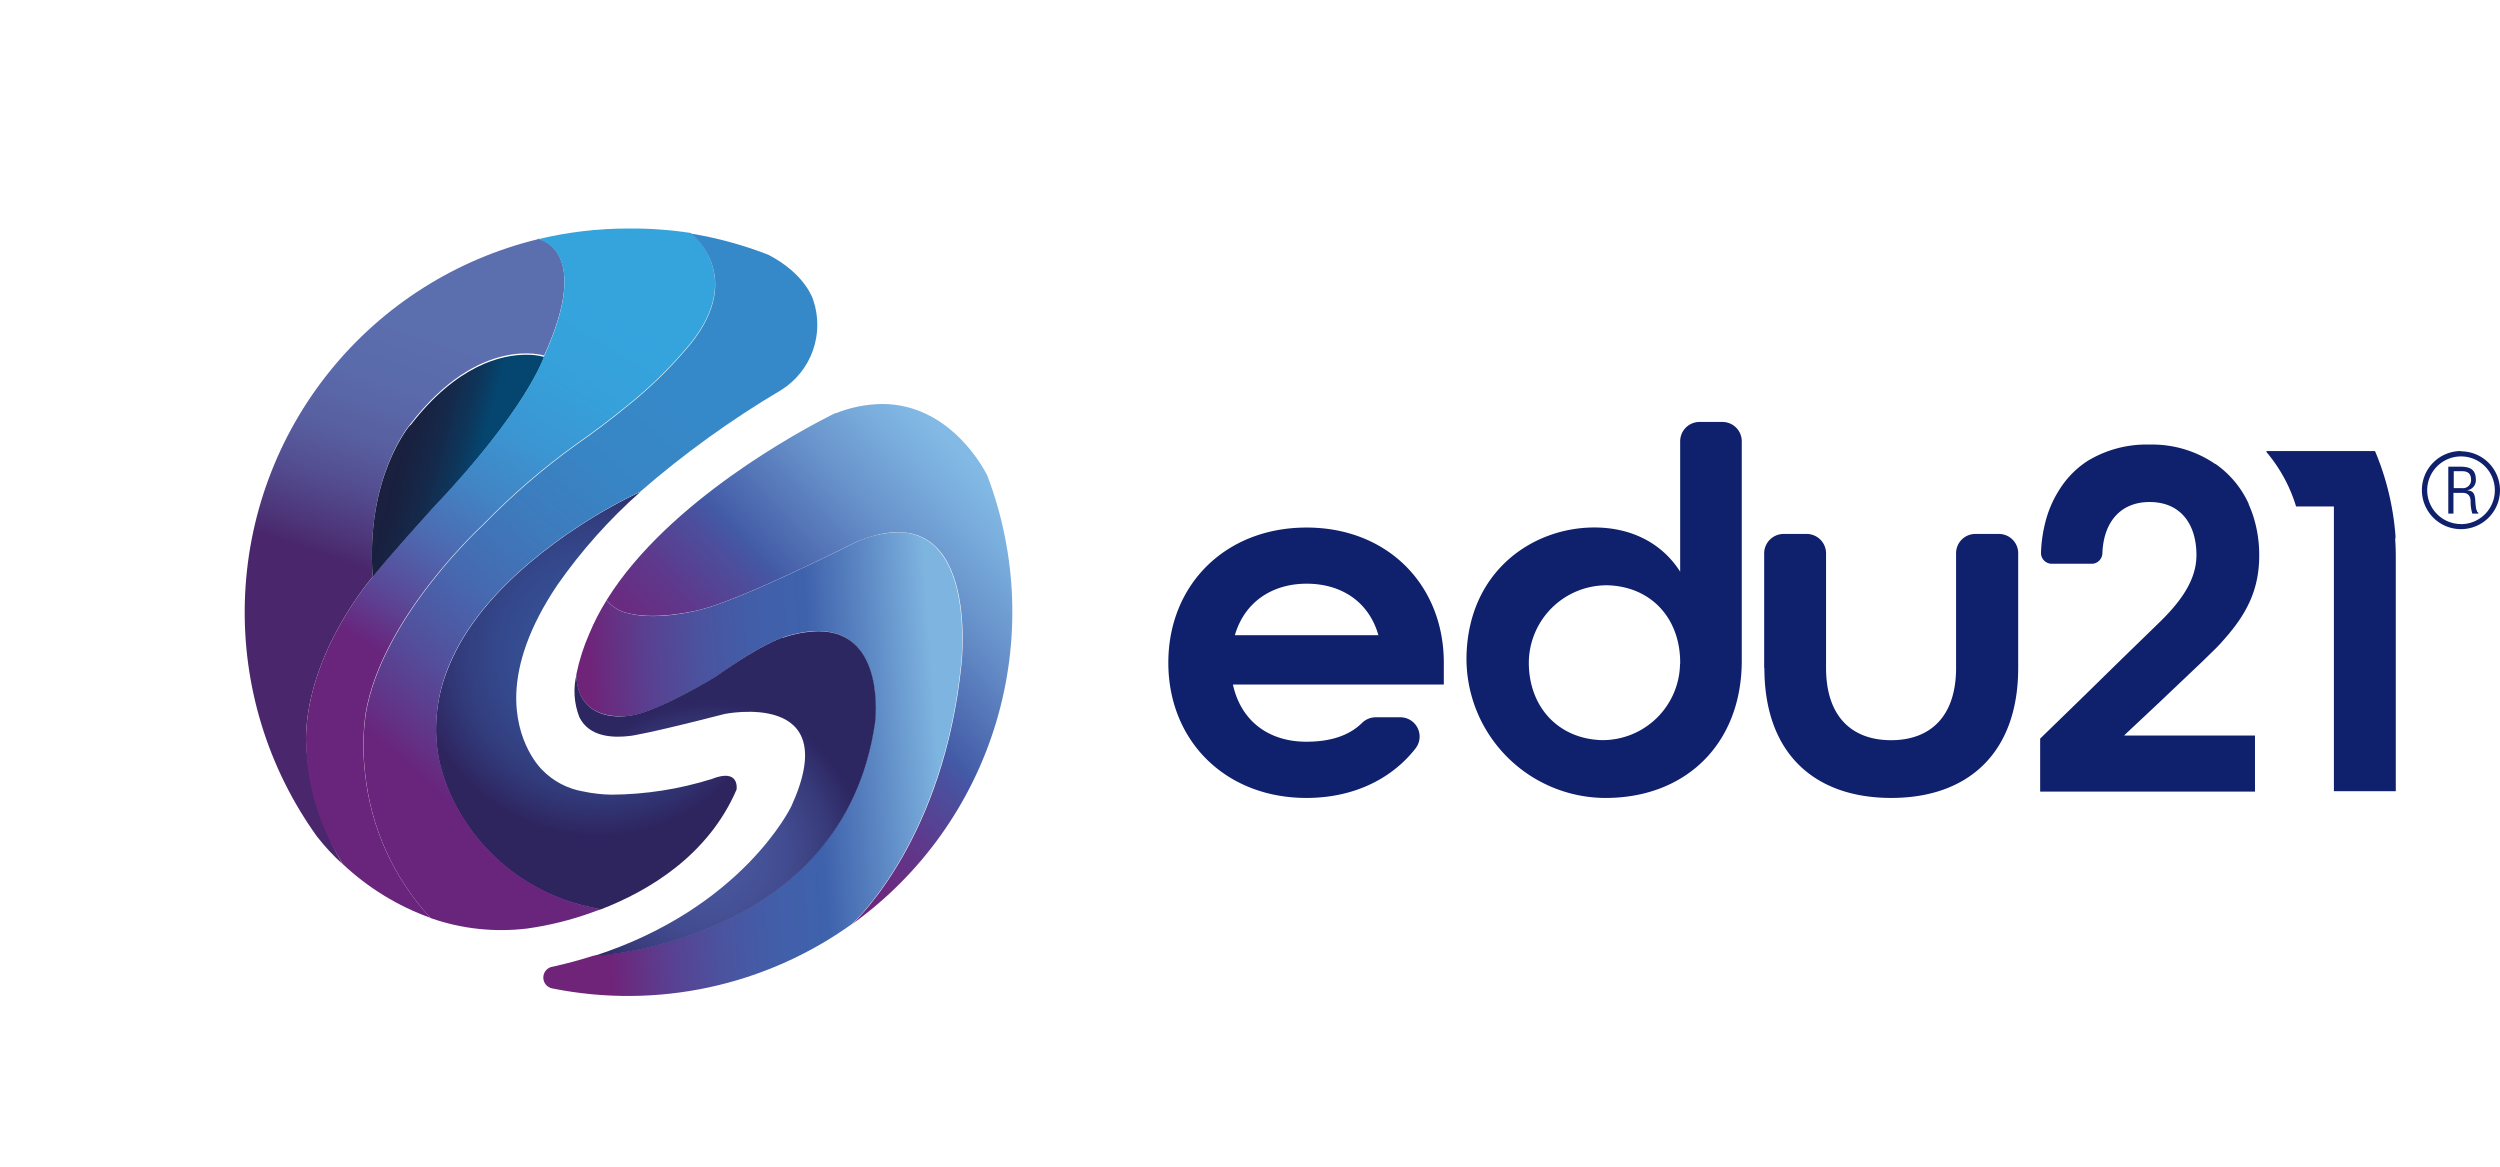 <svg xmlns="http://www.w3.org/2000/svg" xmlns:xlink="http://www.w3.org/1999/xlink" viewBox="0 0 343.76 160.41"><defs><style>.cls-1{fill:none;}.cls-2{clip-path:url(#clip-path);}.cls-3{fill:url(#Degradado_sin_nombre_73);}.cls-4{clip-path:url(#clip-path-2);}.cls-5{fill:url(#Degradado_sin_nombre_74);}.cls-6{clip-path:url(#clip-path-3);}.cls-7{fill:url(#Degradado_sin_nombre_75);}.cls-8{clip-path:url(#clip-path-4);}.cls-9{fill:url(#Degradado_sin_nombre_76);}.cls-10{clip-path:url(#clip-path-5);}.cls-11{fill:url(#Degradado_sin_nombre_77);}.cls-12{clip-path:url(#clip-path-6);}.cls-13{fill:url(#Degradado_sin_nombre_78);}.cls-14{clip-path:url(#clip-path-7);}.cls-15{fill:url(#Degradado_sin_nombre_79);}.cls-16{clip-path:url(#clip-path-8);}.cls-17{fill:url(#Degradado_sin_nombre_80);}.cls-18{fill:#0f206c;}</style><clipPath id="clip-path" transform="translate(33.65 31.42)"><path class="cls-1" d="M40.29,1.48h0A52.79,52.79,0,0,0,9.92,83.58l0,0s0,.06.08.1a29.22,29.22,0,0,0,3.44,3.7A36.42,36.42,0,0,1,11,82.26,34.57,34.57,0,0,1,8.42,70c.24-11.86,9.18-22.11,9.18-22.11-1-13.85,5.17-21,5.17-21,9.48-12.33,18.4-9.42,18.4-9.42,6.56-14.39-.42-16-.87-16.07Z"/></clipPath><linearGradient id="Degradado_sin_nombre_73" x1="-770.5" y1="3448.29" x2="-769.5" y2="3448.29" gradientTransform="matrix(43.97, 0, 0, 43.97, 33887.93, -151567.23)" gradientUnits="userSpaceOnUse"><stop offset="0" stop-color="#4a276c"/><stop offset="0.24" stop-color="#4a276c"/><stop offset="0.31" stop-color="#4d3478"/><stop offset="0.47" stop-color="#534d90"/><stop offset="0.63" stop-color="#5860a1"/><stop offset="0.81" stop-color="#5a6aab"/><stop offset="1" stop-color="#5b6eae"/></linearGradient><clipPath id="clip-path-2" transform="translate(33.65 31.42)"><path class="cls-1" d="M22.77,27s-6.2,7.11-5.17,21c1.81-2.36,8.14-9.34,8.14-9.34,13.11-13.8,15.43-21,15.43-21a8.76,8.76,0,0,0-2.48-.3c-3.3,0-9.48,1.34-15.92,9.72"/></clipPath><linearGradient id="Degradado_sin_nombre_74" x1="-777.14" y1="3650.27" x2="-776.14" y2="3650.27" gradientTransform="translate(-50053.54 -10626.66) rotate(-90) scale(13.72)" gradientUnits="userSpaceOnUse"><stop offset="0" stop-color="#044670"/><stop offset="0.19" stop-color="#0d375c"/><stop offset="0.44" stop-color="#15294a"/><stop offset="0.7" stop-color="#192140"/><stop offset="1" stop-color="#1b1e3c"/></linearGradient><clipPath id="clip-path-3" transform="translate(33.65 31.42)"><path class="cls-1" d="M81.24,25.37S64,33.58,53.5,46a41.88,41.88,0,0,0-3.74,5.1,5.24,5.24,0,0,0,3.08,1.83c4.06,1,9.88-.53,9.88-.53,6.07-1.55,21.37-9.31,21.37-9.31,17.24-7.16,14.47,16.83,14.47,16.83-2.41,23.75-14.24,35-15,35.7A52.83,52.83,0,0,0,102.12,34l0,0c-.28-.58-4.94-9.87-14.48-9.87a17.68,17.68,0,0,0-6.38,1.28"/></clipPath><linearGradient id="Degradado_sin_nombre_75" x1="-794.41" y1="3433.52" x2="-793.41" y2="3433.52" gradientTransform="translate(44385.89 -191532.33) scale(55.8)" gradientUnits="userSpaceOnUse"><stop offset="0" stop-color="#6f247b"/><stop offset="0.11" stop-color="#6b297f"/><stop offset="0.26" stop-color="#5e398c"/><stop offset="0.42" stop-color="#4952a0"/><stop offset="0.46" stop-color="#435aa6"/><stop offset="0.46" stop-color="#435ba6"/><stop offset="0.71" stop-color="#658ec8"/><stop offset="0.9" stop-color="#7aaedd"/><stop offset="1" stop-color="#82bae5"/></linearGradient><clipPath id="clip-path-4" transform="translate(33.65 31.42)"><path class="cls-1" d="M40.3,1.48c.45.09,7.43,1.68.87,16.07,0,0-2.32,7.24-15.43,21,0,0-6.33,7-8.14,9.34,0,0-8.94,10.25-9.18,22.11a32.06,32.06,0,0,0,2.37,12.14,37.72,37.72,0,0,0,2.68,5.24h0a34.74,34.74,0,0,0,12.08,7.41,34.39,34.39,0,0,1-9-19.82h0a31.78,31.78,0,0,1,.07-8.28c2.21-13.28,16.16-26,16.16-26a95.64,95.64,0,0,1,12.73-11c2.54-1.76,4.75-3.45,6.65-5a60.07,60.07,0,0,0,9.15-8.91c7.58-9.49,0-15.17,0-15.17A53.52,53.52,0,0,0,52.78,0,53,53,0,0,0,40.3,1.48"/></clipPath><linearGradient id="Degradado_sin_nombre_76" x1="-786.85" y1="3443.58" x2="-785.85" y2="3443.58" gradientTransform="translate(44303.94 -193743.32) scale(56.28)" gradientUnits="userSpaceOnUse"><stop offset="0" stop-color="#69247c"/><stop offset="0.14" stop-color="#5a4998"/><stop offset="0.3" stop-color="#4d6ab1"/><stop offset="0.46" stop-color="#4284c4"/><stop offset="0.63" stop-color="#3b96d2"/><stop offset="0.8" stop-color="#36a0da"/><stop offset="1" stop-color="#35a4dd"/></linearGradient><clipPath id="clip-path-5" transform="translate(33.65 31.42)"><path class="cls-1" d="M89.85,41.77a15.18,15.18,0,0,0-5.76,1.33s-15.3,7.76-21.37,9.31c0,0-5.82,1.57-9.88.53a5.24,5.24,0,0,1-3.08-1.83,31,31,0,0,0-2.38,4.61,27.16,27.16,0,0,0-1.77,5.54v0l0,.7c.39,4.35,3.77,5.07,5.82,5.11A9,9,0,0,0,53.05,67c3.8-.52,11.75-5.37,11.75-5.37C71,57.15,74,56.22,74,56.22c14.68-4.75,12.62,11.65,12.62,11.65C82.29,98.35,47.92,100,47.92,100q-2.61.84-5.54,1.5h-.05a1.52,1.52,0,0,0,0,3h0a52.83,52.83,0,0,0,41.17-8.87l0,0c.74-.68,12.57-11.95,15-35.7,0,0,2.09-18.16-8.71-18.16h0"/></clipPath><linearGradient id="Degradado_sin_nombre_77" x1="-823.43" y1="3422.26" x2="-822.43" y2="3422.26" gradientTransform="translate(47468.88 -197004.56) scale(57.59)" gradientUnits="userSpaceOnUse"><stop offset="0" stop-color="#6f2479"/><stop offset="0" stop-color="#6e257a"/><stop offset="0.13" stop-color="#5a3f90"/><stop offset="0.26" stop-color="#4b539f"/><stop offset="0.39" stop-color="#425ea9"/><stop offset="0.52" stop-color="#3f62ac"/><stop offset="0.67" stop-color="#5e8ac5"/><stop offset="0.81" stop-color="#7eb4e0"/><stop offset="1" stop-color="#7eb4e0"/></linearGradient><clipPath id="clip-path-6" transform="translate(33.65 31.42)"><path class="cls-1" d="M74,56.22s-3,.93-9.23,5.39c0,0-7.95,4.85-11.75,5.37a9,9,0,0,1-1.57.11c-2,0-5.43-.76-5.82-5.11a5.24,5.24,0,0,1,0-.7A9.75,9.75,0,0,0,46,67.15c.76,1.59,2.34,2.7,5.24,2.73a13.84,13.84,0,0,0,1.85-.12s2.29-.27,12.87-3c0,0,16.57-3.43,9.2,12.69,0,0-6.66,14-27.21,20.61,0,0,34.37-1.68,38.73-32.16,0,0,1.58-12.52-7.82-12.52a15.84,15.84,0,0,0-4.8.87"/></clipPath><radialGradient id="Degradado_sin_nombre_78" cx="-826.5" cy="3346.59" r="1" gradientTransform="translate(17900.45 -71968.31) scale(21.54)" gradientUnits="userSpaceOnUse"><stop offset="0" stop-color="#49579e"/><stop offset="0.26" stop-color="#47549a"/><stop offset="0.51" stop-color="#424b8f"/><stop offset="0.76" stop-color="#383b7b"/><stop offset="0.99" stop-color="#2c2661"/><stop offset="1" stop-color="#2c2661"/></radialGradient><clipPath id="clip-path-7" transform="translate(33.65 31.42)"><path class="cls-1" d="M46.07,40.87h0A66.9,66.9,0,0,0,39.15,46c-4.49,3.79-8.82,8.61-11.12,14.3a22.21,22.21,0,0,0-1.25,13.14,25.17,25.17,0,0,0,3.72,8.4,27.31,27.31,0,0,0,17,11.49l1.42.31c6.63-2.55,14.8-7.42,18.71-16.49,0,0,.49-3-3.4-1.46a47.08,47.08,0,0,1-13.8,2.16,20.49,20.49,0,0,1-3.88-.44,10.26,10.26,0,0,1-5.68-3s-3.82-3.62-3.52-10.65h0C37.54,59.84,39,54.94,43,49A72.59,72.59,0,0,1,54.42,36.2a68.55,68.55,0,0,0-8.35,4.67"/></clipPath><radialGradient id="Degradado_sin_nombre_79" cx="-826.5" cy="3363.44" r="1" gradientTransform="translate(20769.44 -84097.04) scale(25.03)" gradientUnits="userSpaceOnUse"><stop offset="0" stop-color="#365299"/><stop offset="0" stop-color="#365299"/><stop offset="0.32" stop-color="#365096"/><stop offset="0.55" stop-color="#34488c"/><stop offset="0.76" stop-color="#323c7c"/><stop offset="0.95" stop-color="#2f2a66"/><stop offset="1" stop-color="#2e255f"/></radialGradient><clipPath id="clip-path-8" transform="translate(33.65 31.42)"><path class="cls-1" d="M61.33,15.86a60.07,60.07,0,0,1-9.15,8.91c-1.9,1.55-4.11,3.24-6.65,5a95.64,95.64,0,0,0-12.73,11s-13.95,12.71-16.16,26A31.78,31.78,0,0,0,16.57,75h0a34.39,34.39,0,0,0,9,19.82,29.38,29.38,0,0,0,13.32,1.43,44.52,44.52,0,0,0,8.7-2.15c.45-.15.91-.32,1.38-.5l-1.42-.31a27.31,27.31,0,0,1-17-11.49,25.17,25.17,0,0,1-3.72-8.4A22.21,22.21,0,0,1,28,60.28c2.3-5.69,6.63-10.51,11.12-14.3a66.9,66.9,0,0,1,6.9-5.11h0a68.55,68.55,0,0,1,8.35-4.67h0a132.69,132.69,0,0,1,19.41-14,10.58,10.58,0,0,0,4.38-12.4s-1-3.51-6.16-6.19h0A53.54,53.54,0,0,0,61.33.69s7.58,5.68,0,15.17"/></clipPath><linearGradient id="Degradado_sin_nombre_80" x1="-795.12" y1="3439.96" x2="-794.12" y2="3439.96" gradientTransform="translate(49682.61 -214829.35) scale(62.47)" gradientUnits="userSpaceOnUse"><stop offset="0" stop-color="#69247c"/><stop offset="0.05" stop-color="#642f84"/><stop offset="0.22" stop-color="#534f9c"/><stop offset="0.4" stop-color="#4669b0"/><stop offset="0.59" stop-color="#3d7bbd"/><stop offset="0.78" stop-color="#3885c5"/><stop offset="1" stop-color="#3689c8"/></linearGradient></defs><g id="Capa_2" data-name="Capa 2"><g id="Capa_1-2" data-name="Capa 1"><g class="cls-2"><rect class="cls-3" x="-24.49" y="8.04" width="96.72" height="72.83" transform="translate(7.75 84.18) rotate(-71.25)"/></g><g class="cls-4"><rect class="cls-5" x="10.86" y="16.72" width="36.02" height="31.74" transform="translate(23.54 83.4) rotate(-74.9)"/></g><g class="cls-6"><rect class="cls-7" x="32.79" y="14.71" width="89.73" height="90.3" transform="translate(13.78 101.36) rotate(-43.53)"/></g><g class="cls-8"><rect class="cls-9" x="-17.77" y="-3.01" width="112.58" height="100.85" transform="translate(11.7 87.55) rotate(-59.1)"/></g><g class="cls-10"><rect class="cls-11" x="39.04" y="39.82" width="63.72" height="67.69" transform="translate(28.81 36.41) rotate(-3.9)"/></g><g class="cls-12"><rect class="cls-13" x="78.81" y="86.78" width="43.07" height="44.68"/></g><g class="cls-14"><rect class="cls-15" x="59.44" y="67.63" width="42.36" height="57.41"/></g><g class="cls-16"><rect class="cls-17" x="-9.1" y="-7.26" width="115.11" height="112.07" transform="translate(13.49 84.68) rotate(-48.92)"/></g><path class="cls-18" d="M127,59.71c0-10.73,7.86-18.59,19-18.59S164.88,49,164.88,59.71v3h-29c1.14,5.15,5.07,7.86,10.08,7.86,3.32,0,5.87-.82,7.66-2.57a2.7,2.7,0,0,1,1.88-.79h3.39A2.65,2.65,0,0,1,161,71.48c-3.3,4.24-8.59,6.82-15,6.82-11.16,0-19-7.87-19-18.59m28.89-3.79c-1.36-4.72-5.22-7.08-9.87-7.08s-8.51,2.43-9.87,7.08Z" transform="translate(33.65 31.42)"/><path class="cls-18" d="M168,58.79c.27-11.72,9.14-17.68,17.58-17.68,5.08,0,9.3,2.15,11.8,6.08V29.26A2.66,2.66,0,0,1,200,26.6h3.19a2.66,2.66,0,0,1,2.66,2.66V59.42c0,11.51-7.81,19-19,18.88A19.17,19.17,0,0,1,168,58.79m29.38,1.11c.09-6.18-3.89-10.64-9.94-10.84a10.71,10.71,0,0,0-10.87,10.52c-.05,6.14,4,10.58,10,10.77A10.66,10.66,0,0,0,197.36,59.9" transform="translate(33.65 31.42)"/><path class="cls-18" d="M208.93,60.42V44.71A2.68,2.68,0,0,1,211.61,42h3.16a2.67,2.67,0,0,1,2.67,2.67V60.42c0,6.72,3.58,9.94,8.94,9.94s8.94-3.22,8.94-9.94V44.69A2.65,2.65,0,0,1,238,42h3.21a2.65,2.65,0,0,1,2.65,2.65V60.42c0,11.8-7,17.88-17.45,17.88s-17.45-6-17.45-17.88" transform="translate(33.65 31.42)"/><path class="cls-18" d="M258.87,69.28,263,65.41l6.32-6c1-1,2-1.9,2.78-2.83h0C275.18,53.14,277,49.77,277,45c0-.12,0-.24,0-.36a17.44,17.44,0,0,0-.86-5.21s0,0,0,0a15.25,15.25,0,0,0-.59-1.51l0-.07A13.51,13.51,0,0,0,271,32.38a.1.1,0,0,0-.05,0,15.35,15.35,0,0,0-9-2.67A15.6,15.6,0,0,0,253.34,32,12.73,12.73,0,0,0,249.47,36a1.1,1.1,0,0,0-.09.14,15.2,15.2,0,0,0-1.82,4.38h0a19.61,19.61,0,0,0-.56,3.87c0,.11,0,.21,0,.32v.05a1.49,1.49,0,0,0,1.48,1.34h5.62a1.5,1.5,0,0,0,1.34-1.49c.16-4.17,2.43-7,6.49-7,4.3,0,6.44,3.08,6.44,7.3,0,3.43-2.14,6.43-5.36,9.51L258.3,59l-.74.72-4.08,4-3,2.92-3.6,3.5v7.29h29.54V69.72h-18Z" transform="translate(33.65 31.42)"/><path class="cls-18" d="M295.74,42.63c0-.12,0-.24,0-.36a37.4,37.4,0,0,0-2.12-9.9c-.05-.13-.11-.27-.16-.42-.16-.45-.35-.9-.54-1.35H278v.14s0,0,0,0a21,21,0,0,1,4.07,7.48h5.2V77.37h8.51V45.15q0-1.27-.09-2.52" transform="translate(33.65 31.42)"/><path class="cls-18" d="M306.84,38.65a14.31,14.31,0,0,1-.14-1.44c-.11-.87-.32-1.14-1.15-1.21v0a1.39,1.39,0,0,0,1.24-1.41c0-1.49-.81-1.84-2.17-1.84H303V39.2h.71V36.35h1.26c.85,0,1.1.55,1.1,1.2a5.82,5.82,0,0,0,.23,1.65h.83v-.15c-.17,0-.22-.28-.24-.4m-2-2.95h-1.14V33.37h1c.49,0,1.36,0,1.38,1.14a1.11,1.11,0,0,1-1.25,1.19" transform="translate(33.65 31.42)"/><path class="cls-18" d="M304.75,30.6A5.37,5.37,0,1,0,310.11,36a5.37,5.37,0,0,0-5.36-5.36m0,10A4.65,4.65,0,1,1,309.4,36a4.65,4.65,0,0,1-4.65,4.65" transform="translate(33.65 31.42)"/></g></g></svg>